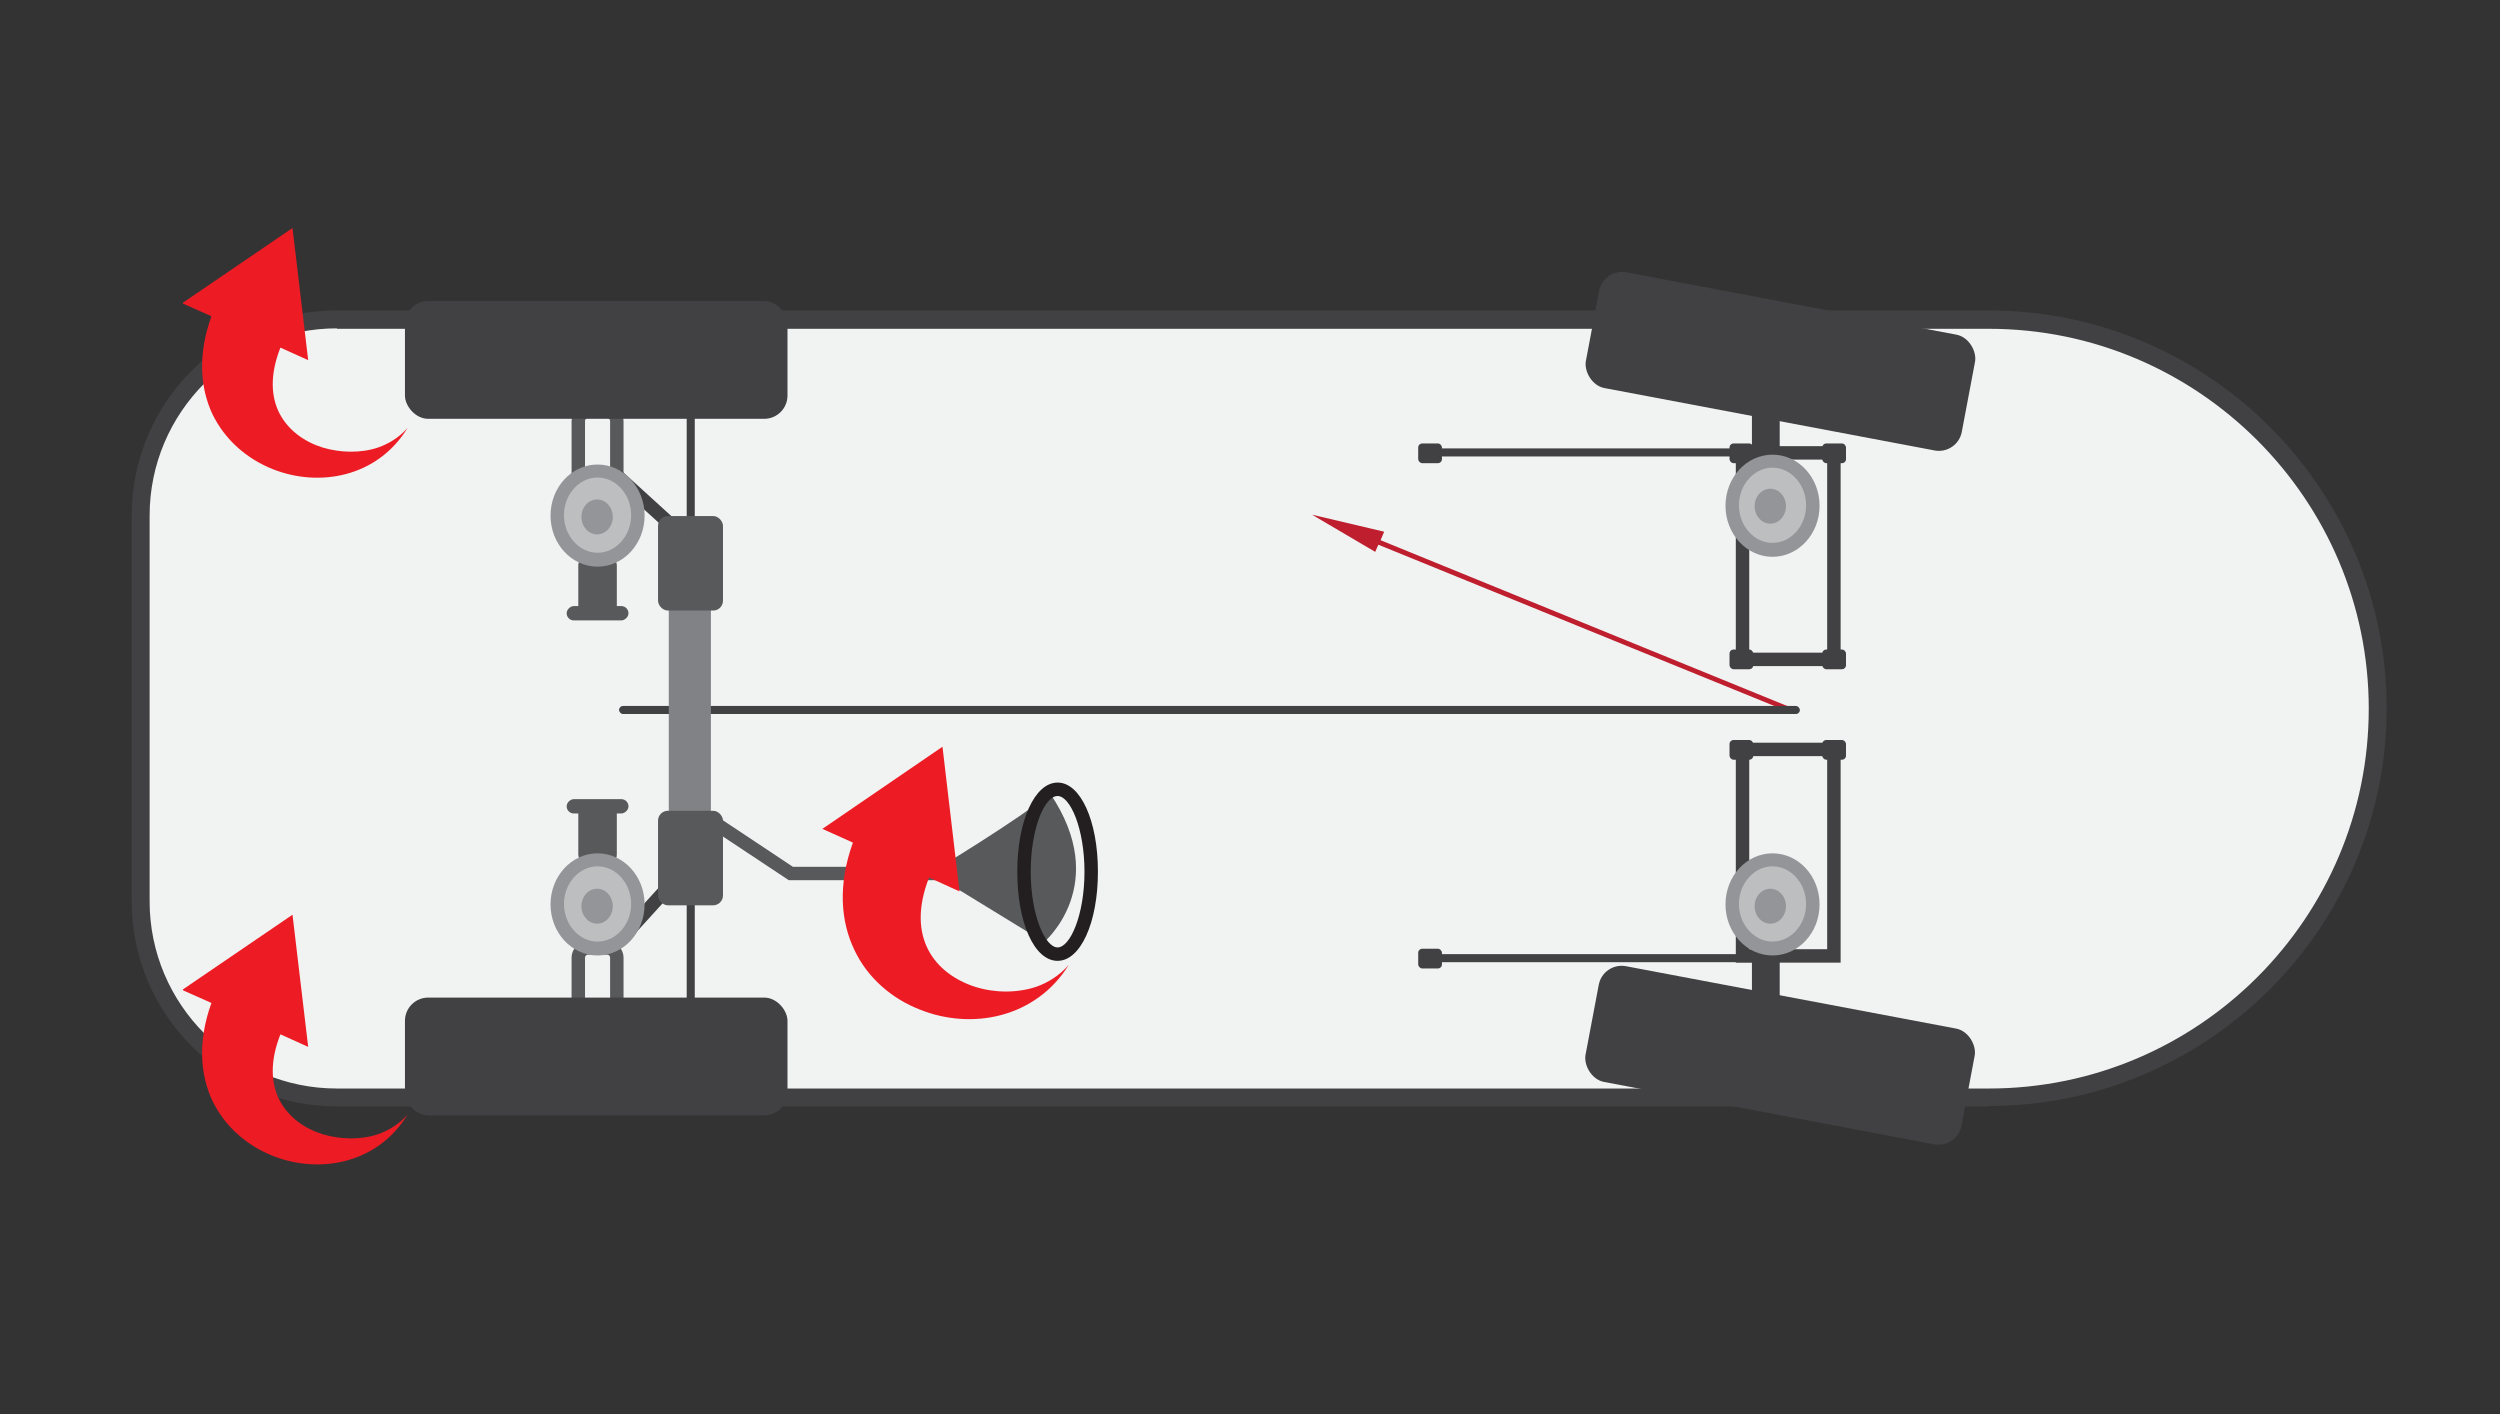 <?xml version="1.0" encoding="UTF-8"?>
<svg xmlns="http://www.w3.org/2000/svg" id="Layer_2" version="1.1" viewBox="0 0 558.1 315.7">
  <rect x="0" y="0" width="558.1" height="315.7" fill="#333333" stroke="none"/>
  <defs>
    <style>
      .st0 {
        fill: #58595b;
      }

      .st1 {
        fill: #414042;
      }

      .st2 {
        fill: #231f20;
      }

      .st3 {
        fill: #bcbec0;
      }

      .st4 {
        fill: #ed1c24;
      }

      .st5 {
        fill: #f1f2f2;
      }

      .st6 {
        fill: #be1e2d;
      }

      .st7 {
        fill: #808285;
      }

      .st8 {
        fill: #939598;
      }
    </style>
  </defs>
  <g>
    <path class="st5" d="M75.2,71.3h368.8c47.9,0,86.8,38.9,86.8,86.8h0c0,47.9-38.9,86.8-86.8,86.8H75.2c-24.2,0-43.8-19.6-43.8-43.8v-86.1c0-24.2,19.6-43.8,43.8-43.8Z"></path>
    <path class="st1" d="M443.9,247H75.2c-25.3,0-45.8-20.5-45.8-45.8v-86.1c0-25.3,20.5-45.8,45.8-45.8h368.8c49,0,88.8,39.9,88.8,88.8s-39.9,88.8-88.8,88.8ZM75.2,73.3c-23.1,0-41.8,18.8-41.8,41.8v86.1c0,23.1,18.8,41.8,41.8,41.8h368.8c46.8,0,84.8-38.1,84.8-84.8s-38.1-84.8-84.8-84.8H75.2Z"></path>
  </g>
  <rect class="st1" x="138.6" y="214" width="31.3" height="1.8" rx=".9" ry=".9" transform="translate(-60.7 369.1) rotate(-90)"></rect>
  <rect class="st1" x="138.6" y="102" width="31.3" height="1.8" rx=".9" ry=".9" transform="translate(51.3 257.1) rotate(-90)"></rect>
  <rect class="st1" x="354.9" y="67.2" width="85.4" height="26.3" rx="5.2" ry="5.2" transform="translate(21.7 -72.1) rotate(10.7)"></rect>
  <rect class="st1" x="354.9" y="222.2" width="85.4" height="26.3" rx="5.2" ry="5.2" transform="translate(50.4 -69.5) rotate(10.7)"></rect>
  <polygon class="st6" points="398.8 158.7 307.7 121.6 307 123.2 292.9 114.9 309 118.7 308.2 120.6 399.2 157.7 398.8 158.7"></polygon>
  <path class="st4" d="M40.9,67.8l6.3,2.8c-3.1,8.6-2.5,16,.2,21.8,2.8,5.8,7.7,10,13.4,12.3,10.5,4.2,23.5,1.8,30.2-9.2-1.9,2.2-4.3,3.6-6.6,4.4-3.8,1.3-8.4,1.2-12.4,0-4.1-1.3-7.6-3.8-9.6-7.6-1.9-3.7-2.2-8.6.2-14.7l6.2,2.8-3.5-29.5-24.5,16.7h0Z"></path>
  <path class="st4" d="M40.9,221.1l6.3,2.8c-3.1,8.6-2.5,16,.2,21.8,2.8,5.8,7.7,10,13.4,12.3,10.5,4.2,23.5,1.8,30.2-9.2-1.9,2.2-4.3,3.6-6.6,4.4-3.8,1.3-8.4,1.2-12.4,0-4.1-1.3-7.6-3.8-9.6-7.6-1.9-3.7-2.2-8.6.2-14.7l6.2,2.8-3.5-29.5-24.5,16.7h0Z"></path>
  <rect class="st1" x="138.2" y="157.6" width="263.6" height="1.8" rx=".9" ry=".9"></rect>
  <path class="st0" d="M207.8,194.8l25.3,15.5s15.1-12.8,1.3-33.2c-6.3,5.5-26.6,17.7-26.6,17.7Z"></path>
  <path class="st2" d="M236.1,214.5c-5.2,0-9-8.5-9-19.9s3.9-19.9,9-19.9,9,8.5,9,19.9-3.9,19.9-9,19.9ZM236.1,177.7c-2.9,0-6,7.2-6,16.9s3.2,16.9,6,16.9,6-7.2,6-16.9-3.2-16.9-6-16.9Z"></path>
  <rect class="st7" x="149.3" y="135.2" width="9.4" height="46.2"></rect>
  <rect class="st1" x="135.2" y="201.6" width="18.8" height="3" transform="translate(-102.9 173.3) rotate(-47.7)"></rect>
  <rect class="st0" x="146.9" y="181" width="14.5" height="21.1" rx="2.2" ry="2.2"></rect>
  <path class="st0" d="M210,196.5h-33.9l-18.1-12c-.7-.5-.9-1.4-.4-2.1.5-.7,1.4-.9,2.1-.4l17.3,11.5h33c.8,0,1.5.7,1.5,1.5s-.7,1.5-1.5,1.5Z"></path>
  <path class="st4" d="M183.5,185l6.9,3.1c-3.4,9.5-2.7,17.6.3,23.9,3,6.4,8.5,11,14.7,13.4,11.5,4.6,25.8,1.9,33.2-10-2.1,2.4-4.7,4-7.3,4.9-4.2,1.4-9.2,1.4-13.6,0-4.4-1.4-8.4-4.2-10.5-8.3-2.1-4.1-2.4-9.4.2-16.1l6.8,3.1-3.8-32.3-26.9,18.4h0Z"></path>
  <rect class="st0" x="129.1" y="124" width="8.6" height="13.8" rx="2.2" ry="2.2"></rect>
  <path class="st0" d="M135.5,109.9h-4.2c-2,0-3.7-1.7-3.7-3.7v-12.1c0-2,1.7-3.7,3.7-3.7h4.2c2,0,3.7,1.7,3.7,3.7v12.1c0,2-1.7,3.7-3.7,3.7ZM131.3,93.3c-.4,0-.7.3-.7.7v12.1c0,.4.3.7.7.7h4.2c.4,0,.7-.3.7-.7v-12.1c0-.4-.3-.7-.7-.7h-4.2Z"></path>
  <path class="st0" d="M135.5,229.6h-4.2c-2,0-3.7-1.7-3.7-3.7v-12.1c0-2,1.7-3.7,3.7-3.7h4.2c2,0,3.7,1.7,3.7,3.7v12.1c0,2-1.7,3.7-3.7,3.7ZM131.3,213.1c-.4,0-.7.3-.7.7v12.1c0,.4.3.7.7.7h4.2c.4,0,.7-.3.7-.7v-12.1c0-.4-.3-.7-.7-.7h-4.2Z"></path>
  <rect class="st0" x="131.8" y="130" width="3.2" height="13.8" rx="1.6" ry="1.6" transform="translate(270.3 3.5) rotate(90)"></rect>
  <rect class="st1" x="316.6" y="211.8" width="5.3" height="4.4" rx=".9" ry=".9"></rect>
  <path class="st1" d="M317.9,213h76.4v1.8h-76.4c-.5,0-.9-.4-.9-.9h0c0-.5.4-.9.9-.9Z"></path>
  <rect class="st1" x="143.1" y="103.1" width="3" height="18.8" transform="translate(-35.9 143.7) rotate(-47.7)"></rect>
  <g>
    <ellipse class="st3" cx="133.4" cy="115" rx="9" ry="9.9"></ellipse>
    <path class="st8" d="M133.4,126.5c-5.8,0-10.5-5.1-10.5-11.4s4.7-11.4,10.5-11.4,10.5,5.1,10.5,11.4-4.7,11.4-10.5,11.4ZM133.4,106.6c-4.1,0-7.5,3.8-7.5,8.4s3.4,8.4,7.5,8.4,7.5-3.8,7.5-8.4-3.4-8.4-7.5-8.4Z"></path>
  </g>
  <rect class="st0" x="129.1" y="179.1" width="8.6" height="13.8" rx="2.2" ry="2.2" transform="translate(266.8 372.1) rotate(180)"></rect>
  <rect class="st0" x="131.8" y="173.1" width="3.2" height="13.8" rx="1.6" ry="1.6" transform="translate(-46.6 313.4) rotate(-90)"></rect>
  <path class="st1" d="M410.9,214.9h-23.4v-49.1h23.4v49.1ZM390.5,211.9h17.4v-43.1h-17.4v43.1Z"></path>
  <path class="st1" d="M410.9,148.7h-23.4v-49.1h23.4v49.1ZM390.5,145.7h17.4v-43.1h-17.4v43.1Z"></path>
  <g>
    <ellipse class="st3" cx="133.4" cy="201.9" rx="9" ry="9.9"></ellipse>
    <path class="st8" d="M133.4,213.3c-5.8,0-10.5-5.1-10.5-11.4s4.7-11.4,10.5-11.4,10.5,5.1,10.5,11.4-4.7,11.4-10.5,11.4ZM133.4,193.4c-4.1,0-7.5,3.8-7.5,8.4s3.4,8.4,7.5,8.4,7.5-3.8,7.5-8.4-3.4-8.4-7.5-8.4Z"></path>
  </g>
  <g>
    <ellipse class="st3" cx="395.7" cy="201.9" rx="9" ry="9.9"></ellipse>
    <path class="st8" d="M395.7,213.3c-5.8,0-10.5-5.1-10.5-11.4s4.7-11.4,10.5-11.4,10.5,5.1,10.5,11.4-4.7,11.4-10.5,11.4ZM395.7,193.4c-4.1,0-7.5,3.8-7.5,8.4s3.4,8.4,7.5,8.4,7.5-3.8,7.5-8.4-3.4-8.4-7.5-8.4Z"></path>
  </g>
  <rect class="st1" x="90.4" y="67.2" width="85.4" height="26.3" rx="5.2" ry="5.2"></rect>
  <rect class="st0" x="146.9" y="115.2" width="14.5" height="21.1" rx="2.2" ry="2.2"></rect>
  <rect class="st1" x="90.4" y="222.7" width="85.4" height="26.3" rx="5.2" ry="5.2"></rect>
  <rect class="st1" x="406.8" y="165.2" width="5.3" height="4.4" rx=".9" ry=".9"></rect>
  <rect class="st1" x="386.1" y="165.2" width="5.3" height="4.4" rx=".9" ry=".9"></rect>
  <rect class="st1" x="406.8" y="145" width="5.3" height="4.4" rx=".9" ry=".9"></rect>
  <rect class="st1" x="386.1" y="145" width="5.3" height="4.4" rx=".9" ry=".9"></rect>
  <rect class="st1" x="406.8" y="99" width="5.3" height="4.4" rx=".9" ry=".9"></rect>
  <rect class="st1" x="316.6" y="99" width="5.3" height="4.4" rx=".9" ry=".9"></rect>
  <rect class="st1" x="386.1" y="99" width="5.3" height="4.4" rx=".9" ry=".9"></rect>
  <rect class="st1" x="391.1" y="92.4" width="6.2" height="8.3"></rect>
  <rect class="st1" x="391.1" y="214.4" width="6.2" height="8.3"></rect>
  <path class="st1" d="M317.9,100.1h76.4v1.8h-76.4c-.5,0-.9-.4-.9-.9h0c0-.5.4-.9.9-.9Z"></path>
  <ellipse class="st8" cx="133.3" cy="115.4" rx="3.5" ry="3.9"></ellipse>
  <ellipse class="st8" cx="133.3" cy="202.3" rx="3.5" ry="3.9"></ellipse>
  <g>
    <ellipse class="st3" cx="395.7" cy="112.8" rx="9" ry="9.9"></ellipse>
    <path class="st8" d="M395.7,124.3c-5.8,0-10.5-5.1-10.5-11.4s4.7-11.4,10.5-11.4,10.5,5.1,10.5,11.4-4.7,11.4-10.5,11.4ZM395.7,104.4c-4.1,0-7.5,3.8-7.5,8.4s3.4,8.4,7.5,8.4,7.5-3.8,7.5-8.4-3.4-8.4-7.5-8.4Z"></path>
  </g>
  <ellipse class="st8" cx="395.2" cy="202.3" rx="3.5" ry="3.9"></ellipse>
  <ellipse class="st8" cx="395.2" cy="113" rx="3.5" ry="3.9"></ellipse>
</svg>
